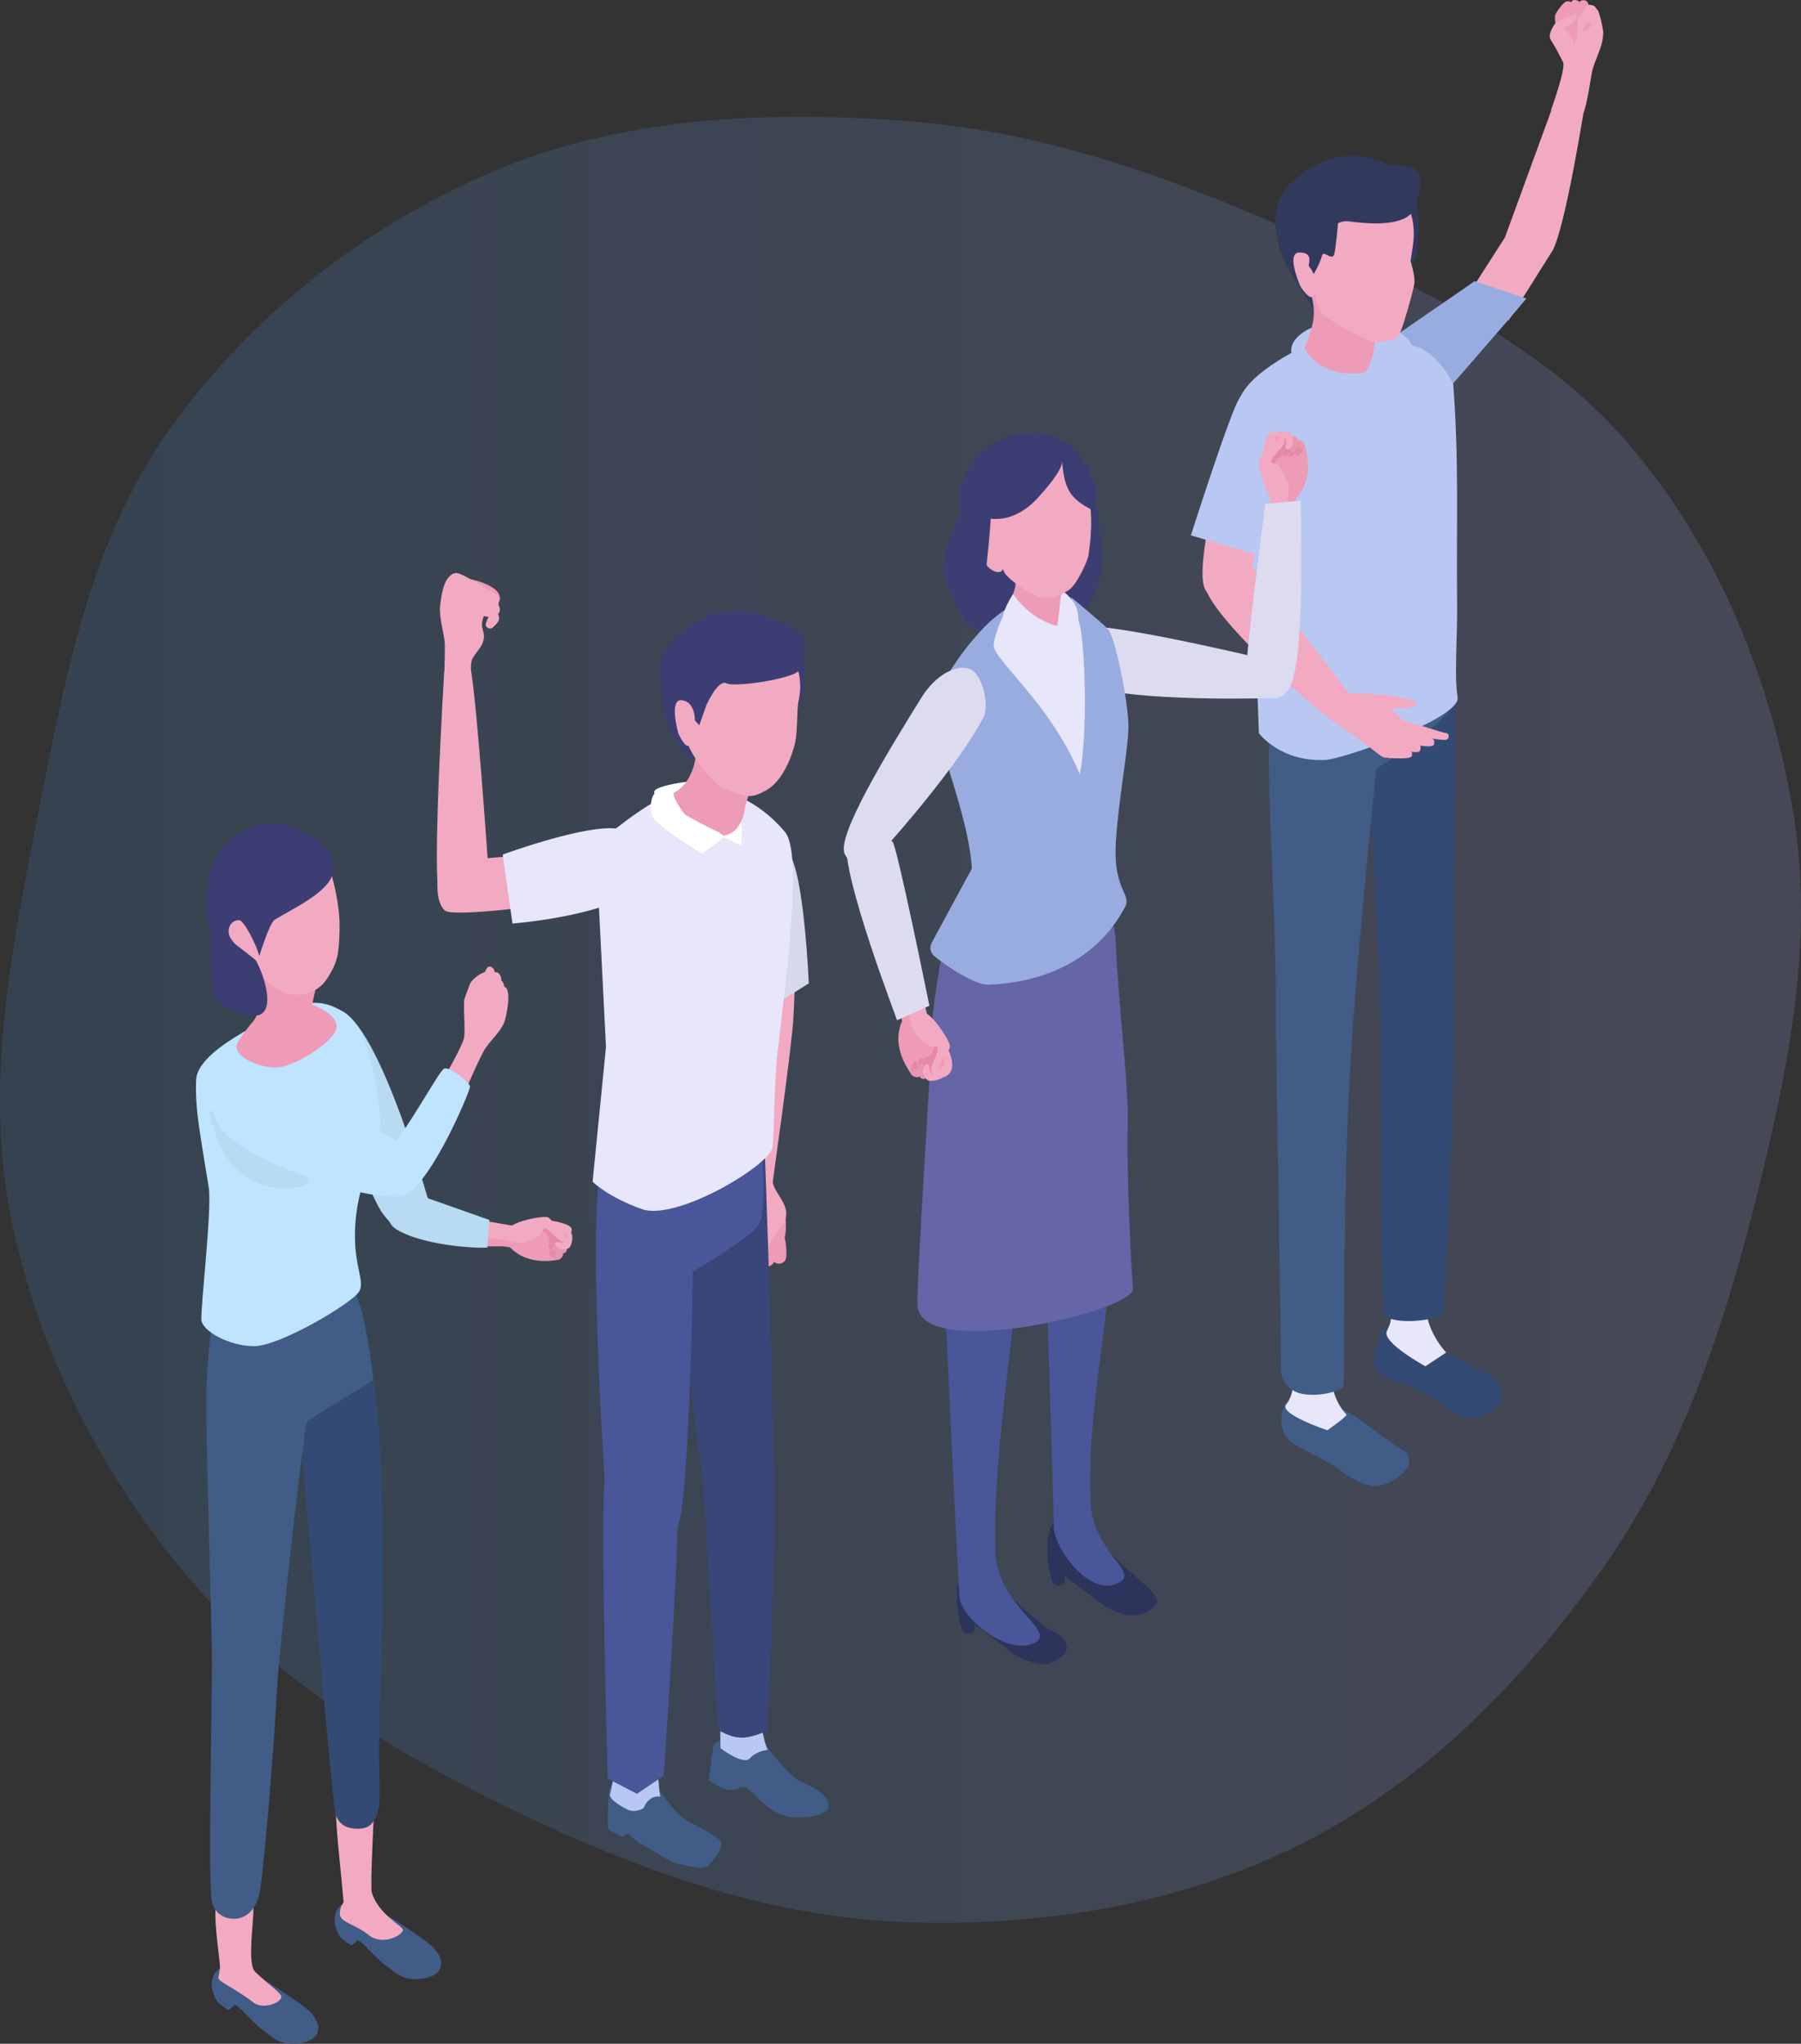 <svg width="432" height="490" viewBox="0 0 432 490" fill="none" xmlns="http://www.w3.org/2000/svg">
<rect x="0" y="0" width="432" height="490" fill="#333333" stroke="none"/>
<path fill-rule="evenodd" clip-rule="evenodd" d="M216.206 28.908C248.188 31.153 278.359 41.464 307.669 54.404C337.597 67.617 368.445 80.975 389.905 105.594C411.659 130.549 424.733 162.307 430.151 194.91C435.439 226.732 428.494 258.714 420.547 289.983C412.721 320.781 402.403 350.838 383.942 376.746C364.956 403.391 341.504 427.351 312.198 442.037C282.7 456.818 249.2 462.144 216.206 460.799C183.819 459.48 153.117 448.395 123.925 434.364C94.748 420.341 66.738 403.485 45.776 378.886C24.535 353.96 9.145 324.123 2.671 292.073C-3.737 260.352 2.603 228.162 8.915 196.422C15.355 164.041 21.094 130.73 40.13 103.706C59.577 76.098 87.167 54.343 118.315 41.111C148.947 28.099 182.986 26.576 216.206 28.908Z" fill="url(#paint0_linear_270_353)" fill-opacity="0.2"/>
<path d="M347.602 324.795C345.962 324.09 343.613 322.362 342.517 320.218C341.963 319.132 342.556 316.112 337.323 316.709C332.091 317.306 331.288 319.587 330.96 320.659C330.632 321.731 328.449 326.385 330.285 328.652C332.12 330.923 337.318 331.388 342.859 334.657C347.592 337.447 349.173 339.43 352.061 339.9C354.954 340.369 359.486 338.338 360.132 335.401C360.778 332.465 358.512 330.61 356.848 329.596C355.184 328.583 349.237 325.5 347.597 324.79L347.602 324.795Z" fill="#334B74"/>
<path d="M342.776 309.827L333.383 309.587C332.86 312.069 334.925 314.888 332.683 319.068C331.234 321.77 341.905 327.575 341.905 327.575L346.878 324.281C346.878 324.281 340.015 317.071 342.776 309.827Z" fill="#E8E6FB"/>
<path d="M348.738 244.298C348.699 232.555 348.948 163.056 348.948 163.056L326.09 174.823C329.854 193.604 330.956 239.202 331.132 245.355C331.332 252.335 331.132 307.355 331.93 314.732C332.262 317.82 344.69 316.89 345.884 314.932C347.079 312.97 348.777 256.04 348.738 244.298Z" fill="#334B74"/>
<path d="M336.81 352.89C338.513 351.334 338.342 348.74 336.438 347.624C331.685 344.839 326.629 340.184 322.933 338.412C320.716 337.35 314.896 331.922 312.043 333.111C309.189 334.3 307.241 337.487 307.334 340.585C307.427 343.683 308.822 345.147 310.33 346.194C311.837 347.242 319.541 350.8 321.289 352.308C324.553 355.117 328.547 356.454 330.109 356.268C333.344 355.876 335.106 354.447 336.81 352.89Z" fill="#415C87"/>
<path d="M320.001 320.674L309.654 320.635C309.654 320.635 311.984 332.759 308.514 336.728C306.57 338.95 318.391 342.92 318.391 342.92C318.391 342.92 323.295 339.474 322.982 339.146C316.707 332.651 320.006 320.674 320.006 320.674H320.001Z" fill="#E8E6FB"/>
<path d="M309.267 161.696C308.69 163.154 303.785 170.261 304.436 189.257C305.205 211.689 306.081 224.557 306.052 248.091C306.052 248.091 307.373 326.4 307.231 328.011C307.089 329.621 308.156 333.463 312.508 334.217C316.859 334.971 321.548 333.351 322.16 332.67C322.791 331.97 321.675 286.343 324.343 248.478C327.338 205.997 333.041 159.885 332.351 158.431C326.795 146.664 315.229 146.693 309.267 161.696Z" fill="#415C87"/>
<path d="M347.71 148.534C349.394 152.939 347.95 169.194 347.95 169.194C349.056 171.465 325.126 190.075 318.719 188.724C314.661 187.867 304.945 185.425 304.564 184.421C303.35 181.225 306.448 160.722 307.045 157.643C308.254 151.436 346.021 144.124 347.71 148.529V148.534Z" fill="#415C87"/>
<path d="M374.939 14.92C374.356 13.833 373.539 12.208 373.108 11.435C373.02 11.288 372.932 11.151 372.849 11.009C372.35 10.182 371.987 9.506 371.987 9.506C371.987 9.506 374.126 3.569 374.699 3.188C377.092 1.607 381.865 1.46 383.079 2.277C383.764 2.737 384.557 7.485 384.557 7.612C384.591 11.254 382.76 13.54 381.879 17.23C381.596 18.424 380.739 25.027 379.75 27.25C379.187 28.517 372.007 26.481 372.007 26.481C372.007 26.481 375.683 16.325 374.934 14.925L374.939 14.92Z" fill="#F2AAC2"/>
<path d="M373.642 5.62C373.642 5.62 375.888 4.171 377.239 4.377C378.634 4.592 377.738 5.136 377.871 5.654C378.14 6.741 378.85 9.325 377.508 10.603C377.66 8.782 373.642 5.615 373.642 5.615V5.62Z" fill="#ED9BB6"/>
<path d="M376.995 2.135C376.383 2.747 375.198 4.348 375.198 4.348C375.198 4.348 375.056 5.865 375.002 6.472C374.949 7.079 373.666 8.792 373.328 7.142C373.196 6.501 372.824 4.348 373.04 3.643C373.255 2.938 374.391 1.44 374.909 0.956C375.179 0.701 375.751 0.05 376.569 0.393C377.391 0.73 377.401 1.92 376.995 2.14V2.135Z" fill="#ED9BB6"/>
<path d="M378.815 2.037C378.203 2.649 376.583 3.951 376.583 3.951L376.975 6.012C377.034 6.883 376.055 7.137 375.188 6.085C374.723 5.517 374.723 3.378 374.723 3.378C374.723 3.378 376.857 0.246 377.264 0.084C377.606 -0.053 378.169 -0.023 378.487 0.177C379.094 0.554 379.222 1.817 378.815 2.042V2.037Z" fill="#ED9BB6"/>
<path d="M380.837 2.091C380.225 2.703 378.566 5.067 378.566 5.067C378.566 5.067 379.08 6.682 378.629 7.064C378.179 7.446 377.376 7.128 376.911 6.731C376.446 6.335 376.153 3.795 376.427 3.095C376.701 2.39 378.884 0.3 379.285 0.138C379.628 0.001 380.191 0.031 380.509 0.231C381.116 0.608 381.243 1.871 380.837 2.096V2.091Z" fill="#ED9BB6"/>
<path d="M379.231 6.398L380.318 5.674C380.93 5.052 382.325 5.508 381.444 6.545C381.302 6.717 380.67 7.27 379.961 7.451C379.251 7.632 378.908 7.441 378.561 7.157C378.213 6.873 379.231 6.398 379.231 6.398Z" fill="#ED9BB6"/>
<path d="M380.92 1.215C381.263 1.078 382.256 1.23 382.491 1.523C382.726 1.817 383.431 2.63 383.451 3.065C383.465 3.388 382.795 5.503 382.535 5.801C382.3 6.07 381.522 5.101 381.179 5.16C380.391 5.292 379.975 6.139 379.921 6.325C379.814 6.677 379.843 7.025 379.667 7.343C379.486 7.661 379.011 7.637 378.624 7.211C378.233 6.785 378.453 4.739 378.453 4.739C378.453 4.739 380.514 1.377 380.92 1.215Z" fill="#F2AAC2"/>
<path d="M373.602 5.18C374.395 4.827 375.786 3.887 376.392 3.927C377.004 3.966 377.699 3.261 377.973 3.369C378.243 3.476 378.15 4.313 377.817 4.93C377.484 5.542 375.281 6.487 375.281 6.487C375.281 6.487 374.787 9.247 374.048 9.551C373.284 9.864 372.408 10.666 371.836 9.232C371.331 8.151 372.81 5.532 373.602 5.18Z" fill="#F2AAC2"/>
<path d="M374.288 20.524L360.974 56.94L352.443 70.244L361.855 76.837L372.017 60.699C375.262 56.686 380.475 23.045 380.475 23.045L374.283 20.529L374.288 20.524Z" fill="#F2AAC2"/>
<path d="M353.72 67.395C351.107 69.29 336.075 79.49 332.248 82.27L344.68 96.367C344.68 96.367 362.878 75.594 366.123 71.58L353.72 67.395Z" fill="#99ACE0"/>
<path d="M349.643 167.163C348.787 162.078 349.589 153.536 349.511 144.917C349.32 124.306 349.986 110.674 348.576 92.055C348.576 92.055 345.282 84.987 339.727 83.088C335.39 81.605 328.014 79.799 328.014 79.799C328.014 79.799 320.354 78.149 315.968 81.042C311.583 83.935 297.662 89.74 296.688 97.884C295.714 106.029 300.976 129.93 300.902 147.565L301.969 175.807C301.969 175.807 307.182 182.797 318.019 182.195C322.106 181.969 350.5 172.239 349.643 167.153V167.163Z" fill="#B8C8F2"/>
<path d="M327.495 77.224C344.274 79.813 338.488 87.767 339.413 98.584C339.413 98.584 339.413 98.589 339.409 98.589C337.49 98.124 323.966 92.035 323.966 92.035C299.336 88.085 310.716 74.635 327.495 77.224Z" fill="#B8C8F2"/>
<path d="M329.384 41.997C332.341 42.061 336.526 44.802 338.474 46.451C341.499 49.011 339.971 59.98 339.663 61.106C339.355 62.232 337.705 65.878 335.228 68.663C332.752 71.448 316.541 77.782 314.333 72.995C313.756 71.747 306.771 62.109 307.305 59.892C309.63 50.289 327.47 41.953 329.384 41.997Z" fill="#313A5D"/>
<path d="M334.078 76.945C334.078 76.945 330.628 77.19 330.231 79.353C329.869 81.35 329.702 84.767 328.376 87.713C327.05 90.66 323.653 93.494 320.217 91.629C317.901 90.371 312.165 84.546 312.924 83.43C315.39 77.444 315.596 74.806 314.568 70.827C312.346 62.207 334.073 76.94 334.073 76.94L334.078 76.945Z" fill="#ED9BB6"/>
<path d="M329.57 81.957C331.435 82.109 334.455 81.644 335.317 80.807C336.178 79.975 338.978 69.789 339.247 68.012C339.516 66.235 338.341 62.584 338.341 62.584C338.341 62.584 338.924 59.109 339.051 57.626C340.123 45.286 329.262 40.088 318.538 43.608C304.901 48.081 310.202 56.593 313.403 66.319C313.854 67.689 315.18 68.825 315.444 70.254C315.684 71.526 315.807 73.372 316.947 74.982C318.087 76.592 328.053 81.83 329.565 81.957H329.57Z" fill="#F2AAC2"/>
<path d="M305.851 52.584C306.252 48.164 308.083 44.391 312.253 41.811C315.968 38.796 323.139 35.199 332.179 39.065C336.144 40.764 343.941 37.107 339.316 49.496C339.316 49.496 339.301 55.227 323.677 53.088C321.944 52.853 320.941 53.539 320.941 53.539C320.941 53.539 320.422 59.799 320.001 61.028C319.448 62.648 317.451 59.799 317.084 61.336C316.653 63.142 315.116 65.721 315.116 65.721C315.116 65.721 313.942 62.917 312.674 63.23C312.043 63.387 308.523 65.252 306.996 59.804C306.14 56.745 305.87 54.17 305.851 52.584Z" fill="#313A5D"/>
<path d="M311.768 60.533C309.458 60.445 310.026 64.023 311.793 68.369C311.984 68.834 313.785 71.512 314.627 71.228C315.851 70.817 315.41 67.4 314.691 67.067C311.646 65.653 316.766 60.719 311.768 60.533Z" fill="#F2AAC2"/>
<path d="M311.915 81.027C313.545 87.307 320.055 90.63 327.559 89.235L328.562 90.253C328.166 92.759 326.873 100.973 326.727 101.702C325.85 103.126 319.507 98.525 315.792 92.838C312.096 87.184 310.966 83.949 311.92 81.027H311.915Z" fill="#B8C8F2"/>
<path d="M346.638 175.724C346.09 175.719 338.053 172.86 334.01 172.39C334.01 172.39 333.877 175.048 334.347 175.166C336.046 175.596 346.036 177.897 347.088 177.295C347.617 176.991 347.778 175.733 346.638 175.724Z" fill="#F2AAC2"/>
<path d="M343.902 178.587C344.039 178.186 344.186 177.481 343.657 177.143C342.923 176.673 337.793 175.861 337.01 175.714C334.538 175.254 331.645 174.348 331.645 174.348L330.52 177.491C331.161 177.544 338.082 178.288 338.082 178.288C338.082 178.288 343.584 179.522 343.897 178.587H343.902Z" fill="#F2AAC2"/>
<path d="M340.588 180.002C340.725 179.6 340.985 178.959 340.451 178.616C339.717 178.147 338.332 178.044 337.553 177.642C337.225 177.471 335.008 176.933 334.225 176.791C331.753 176.331 332.008 178.641 333.775 179.13C335.547 179.62 340.27 180.936 340.583 180.006L340.588 180.002Z" fill="#F2AAC2"/>
<path d="M338.708 181.152C338.743 180.731 338.723 180.012 338.126 179.806C337.304 179.522 335.928 179.752 335.082 179.547C334.724 179.458 332.443 179.463 331.646 179.507C329.135 179.649 332.282 181.734 333.266 181.749C334.249 181.764 338.625 182.131 338.708 181.147V181.152Z" fill="#F2AAC2"/>
<path d="M334.098 179.923C334.068 179.869 335.057 180.143 335.527 179.776C336.041 179.375 335.963 178.137 335.963 178.137C335.963 178.137 337.26 177.789 337.837 177.412C338.42 177.03 338.385 175.782 338.121 175.048C337.852 174.309 334.475 168.783 327.72 166.84C320.965 164.892 317.569 168.959 318.18 170.452C318.792 171.945 319.242 172.743 321.455 174.094C326.085 176.923 332.066 182.17 331.739 181.455C332.018 181.808 332.752 181.715 333.349 181.387C333.941 181.059 334.391 180.501 334.093 179.933L334.098 179.923Z" fill="#F2AAC2"/>
<path d="M300.036 135.548L324.651 167.692C324.651 167.692 323.692 175.175 320.212 173.267C316.732 171.358 291.73 149.141 289.194 141.158C287.359 135.367 296.561 130.644 300.036 135.553V135.548Z" fill="#F2AAC2"/>
<path d="M304.255 115.74L299.302 141.701C299.302 141.701 290.472 145.499 288.857 140.805C287.241 136.111 290.643 119.191 294.985 108.07C297.784 100.899 306.751 108.413 304.255 115.735V115.74Z" fill="#F2AAC2"/>
<path d="M323.266 166.336C324.264 165.817 339.105 166.815 339.707 168.578C340.309 170.34 333.334 169.356 332.497 170.021C331.484 170.829 333.256 172.576 332.027 172.709C330.799 172.841 321.323 167.349 323.261 166.336H323.266Z" fill="#F2AAC2"/>
<path d="M297.28 95.486C299.595 91.849 306.629 96.592 310.011 105.456C313.393 114.321 306.546 134.545 306.546 134.545L285.656 128.353C285.656 128.353 294.965 99.128 297.28 95.491V95.486Z" fill="#B8C8F2"/>
<path d="M250.385 389.83C243.268 383.648 242.113 383.35 237.571 376.032C235.05 375.954 232.138 374.348 230.312 377.593L229.563 380.77C229.181 386.996 230.943 391.245 230.943 391.245C231.834 391.852 232.715 391.842 233.616 391.181L233.719 389.409L241.785 395.449C244.076 397.573 248.236 399.105 251.217 399.027C251.217 399.027 255.852 397.343 255.886 395.141C255.935 391.739 251.325 390.98 250.39 389.83H250.385Z" fill="#2C345C"/>
<path d="M247.61 394.142C241.188 396.638 230.018 387.686 230.101 382.356C228.369 350.389 226.7 312.064 226.7 312.064C226.7 312.064 238.378 312.456 243.542 312.529C241.065 334.844 238.3 353.967 238.765 372.009C239.112 385.449 254.677 391.396 247.614 394.142H247.61Z" fill="#495699"/>
<path d="M267.301 373.178C260.184 366.996 263.821 371.823 259.278 364.505C256.758 364.427 253.845 362.821 252.02 366.071L251.271 369.248C250.889 375.474 252.651 379.723 252.651 379.723C253.542 380.329 254.423 380.32 255.323 379.654L255.426 377.882L263.488 383.922C264.946 385.278 267.164 386.389 269.351 386.996C271.716 387.657 274.28 387.236 276.214 385.718C276.977 385.116 277.658 384.392 277.589 383.609C277.398 381.455 269.082 375.743 267.301 373.173V373.178Z" fill="#2C345C"/>
<path d="M267.555 379.816C261.133 382.312 252.705 371.225 252.783 365.895C251.99 333.958 251.608 332.646 251.217 311.335C251.114 305.706 263.37 301.526 266.106 307.512C263.63 329.827 261.104 341.471 261.569 359.513C261.917 372.953 274.618 377.07 267.555 379.816Z" fill="#495699"/>
<path d="M271.76 308.966C270.977 299.113 270.237 276.646 270.516 269.95C270.879 261.258 268.25 241.18 267.609 225.532C267.173 214.944 257.57 205.61 257.472 205.708C247.869 215.321 228.354 216.863 227.737 219.374C226.827 223.084 223.777 240.074 223.65 245.144C223.425 254.033 219.793 307.703 220.072 312.95C220.797 326.508 272.181 314.316 271.76 308.971V308.966Z" fill="#6665A7"/>
<path d="M301.622 157.638C301.622 157.638 263.311 148.514 259.141 150.462C254.971 152.415 256.689 163.668 263.336 165.171C277.589 168.391 306.673 167.329 306.673 167.329L301.622 157.638Z" fill="#DDDBF0"/>
<path d="M304.95 118.505C304.95 118.505 303.496 115.618 303.306 112.554C303.134 109.754 304.221 106.758 304.324 106.548C304.446 106.298 304.534 104.996 305.4 104.238C305.983 103.729 307.539 103.64 308.093 103.748C309.355 103.988 310.29 105.319 311.01 105.677C311.866 106.107 312.723 105.745 312.943 106.597C313.437 108.506 315.253 114.741 310.902 119.431C310.501 122.416 310.672 122.808 310.52 127.732L304.025 127.12C304.794 124.531 304.95 118.501 304.95 118.501V118.505Z" fill="#ED9BB6"/>
<path d="M310.917 106.166C310.765 106.548 310.834 107.566 310.76 107.884C310.687 108.202 310.687 109.269 311.113 109.303C311.538 109.338 312.175 108.466 312.175 108.466C312.175 108.466 313.134 107.228 312.556 106.357C311.979 105.486 311.181 105.505 310.912 106.166H310.917Z" fill="#E688A7"/>
<path d="M310.883 105.897C310.731 106.279 311.078 106.959 311.078 106.959C311.078 106.959 311.543 107.781 312.023 107.757C312.581 107.727 313.144 106.822 312.835 106.357C312.64 106.058 312.385 105.784 312.106 105.642C311.573 105.363 311.059 105.461 310.883 105.902V105.897Z" fill="#E895B0"/>
<path d="M309.091 108.462C309.223 108.021 309.331 107.938 309.429 107.492C309.439 107.458 309.448 107.419 309.478 107.404C309.502 107.39 309.531 107.395 309.561 107.395C309.972 107.453 311.186 107.439 311.132 107.615C311.034 107.938 310.364 109.02 310.114 109.25C309.717 109.627 309.306 109.514 309.14 109.377C308.969 109.24 309.022 108.692 309.091 108.462Z" fill="#E688A7"/>
<path d="M309.585 106.406C309.595 105.99 309.164 105.549 309.321 105.163C309.59 104.492 310.569 104.38 311.093 105.07C311.254 105.28 311.264 106.005 311.284 106.274C311.362 107.478 311.073 107.732 310.804 108.163C310.535 108.594 309.483 108.643 309.424 107.958C309.345 107.062 309.59 106.406 309.59 106.406H309.585Z" fill="#E895B0"/>
<path d="M304.901 103.616C303.115 103.567 302.733 110.189 302.733 110.189C304.51 110.894 306.233 106.9 306.233 106.9L306.071 104.37C306.071 104.37 306.693 103.665 304.906 103.616H304.901Z" fill="#F2AAC2"/>
<path d="M309.394 108.129C309.336 108.329 308.714 109.323 308.528 109.416C308.342 109.509 307.843 109.46 307.711 109.171C307.579 108.882 307.75 108.305 307.774 108.163C307.882 107.502 307.975 106.244 308.215 105.716C308.269 105.603 309.669 105.167 309.918 105.96C310.173 106.753 309.463 107.879 309.39 108.129H309.394Z" fill="#E688A7"/>
<path d="M308.494 106.264C308.46 105.583 308.097 104.972 308.097 104.972C308.097 104.972 306.463 104.903 305.89 104.536C305.68 104.399 305.337 104.061 305.968 103.572C306.6 103.082 309.052 103.44 309.551 103.87C310.05 104.301 310.07 104.991 310.129 105.29C310.462 106.973 309.194 107.879 308.724 107.757C308 107.571 308.504 106.474 308.494 106.269V106.264Z" fill="#F2AAC2"/>
<path d="M308.107 115.774C306.071 115.231 303.575 109.656 304.177 108.971C304.613 108.471 305.205 108.143 305.724 107.732C306.624 107.018 306.781 106.367 307.207 105.114C307.295 104.859 307.515 104.756 307.765 104.859C308.876 105.334 308.215 106.489 308.083 107.845C308.005 108.662 308.181 108.329 307.99 108.809C307.799 109.289 305.91 110.072 305.748 111.075C305.606 111.942 310.143 116.317 308.107 115.774Z" fill="#E688A7"/>
<path d="M304.715 119.215C303.085 117.12 301.529 110.786 302.053 109.886C302.66 108.848 303.81 108.354 304.329 107.942C304.989 107.414 306.022 106.097 306.776 105.255C307.045 104.952 307.011 104.487 307.212 104.433C307.97 104.227 308.303 105.505 308.083 106.102C307.809 106.827 307.202 107.478 306.619 108.177C306.507 108.31 304.823 110.086 304.862 110.688C304.901 111.29 306.12 110.884 306.893 111.941C307.667 112.999 309.027 115.226 309.16 116.816C309.292 118.407 308.577 120.507 308.538 121.496C308.421 124.462 308.651 127.105 308.43 127.516C308.421 127.541 303.913 127.193 303.913 127.193C303.913 127.193 304.564 120.83 304.72 119.22L304.715 119.215Z" fill="#F2AAC2"/>
<path d="M299.091 160.868C299.091 160.868 305.66 172.2 309.483 164.544C313.305 156.889 311.881 120.453 311.989 120.032L303.516 120.786C303.516 120.786 298.244 160.575 299.096 160.868H299.091Z" fill="#DDDBF0"/>
<path d="M232.539 118.951C233.679 115.588 262.69 119.489 262.69 119.489C262.69 119.489 264.408 128.667 264.178 135.01C263.943 141.354 260.737 146.17 258.813 147.315C255.974 149.014 245.945 154.413 245.945 154.413C245.945 154.413 237.722 152.621 233.812 150.83C229.901 149.038 226.181 138.02 226.274 136.082C226.626 128.628 231.859 120.953 232.539 118.951Z" fill="#3C3E73"/>
<path d="M249.484 141.637C243.743 144.08 234.737 153.189 234.737 153.189L235.833 231.983L258.045 221.102L266.708 167.246C266.708 167.246 266.336 151.074 261.491 148.054C256.645 145.034 255.23 139.19 249.489 141.637H249.484Z" fill="#E8E6FB"/>
<path d="M270.678 174.74C270.839 168.705 267.384 152.499 265.803 150.849C264.222 149.2 256.826 143.12 256.826 143.12C256.826 143.12 258.089 146.498 258.95 149.63C260.238 154.295 261.011 175.709 258.999 185.616C251.848 168.48 238.129 158.088 238.363 154.637C238.574 151.578 241.354 146.052 241.354 146.052C236.097 149.121 228.98 158.078 225.226 165.587C221.477 173.095 232.059 192.16 233.121 208.224L223.494 226.016C222.906 227.103 223.161 228.449 224.11 229.237C227.282 231.87 234.056 236.246 237.208 236.099C261.035 234.998 268.407 220.079 269.885 217.416C271.363 214.753 267.663 213.319 267.589 204.856C267.516 196.374 270.507 180.775 270.673 174.74H270.678Z" fill="#99ACE0"/>
<path d="M253.405 140.932C254.663 141.285 257.399 143.296 258.304 145.989C259.411 149.273 257.477 153.379 257.477 153.379L252.308 152.88L251.662 151.637C251.99 150.658 252.959 143.341 253.405 140.927V140.932Z" fill="#E8E6FB"/>
<path d="M257.712 132.117C256.474 138.324 254.394 140.889 254.252 144.912C254.217 145.817 253.532 150.384 253.532 150.384C253.532 150.384 241.746 144.961 242.172 144.168C245.887 137.257 241.33 136.62 241.481 130.541L257.707 132.117H257.712Z" fill="#ED9BB6"/>
<path d="M239.626 108.451C240.522 107.938 248.677 106.562 249.748 106.758C265.543 109.66 261.231 131.437 261.109 132.979C260.996 134.359 258.339 140.1 256.439 141.407C254.384 142.817 252.176 143.468 249.67 143.13C247.164 142.792 241.614 138.676 241.046 137.408C240.409 135.994 225.716 116.464 239.626 108.447V108.451Z" fill="#F2AAC2"/>
<path d="M240.135 137.007C238.755 137.589 236.841 136.322 235.857 134.178C234.874 132.034 235.192 129.817 236.572 129.234C237.952 128.652 241.516 136.425 240.135 137.007Z" fill="#F2AAC2"/>
<path d="M230.131 118.452C231.08 112.098 236.048 105.74 244.501 104.071C251.095 102.769 257.472 105.814 260.527 111.54C260.908 112.255 262.768 115.936 262.964 116.738C263.772 120.057 262.049 122.289 262.049 122.289C256.449 119.533 255.304 116.973 254.741 110.537C252.543 114.497 249.313 116.288 245.559 117.037C241.692 117.805 236.577 116.381 236.577 116.381C236.577 116.381 237.478 119.068 237.688 121.927C237.874 124.462 236.538 136.474 236.538 136.474C236.538 136.474 231.168 127.575 230.723 126.014C230.278 124.457 230.968 124.017 230.723 123.185C230.645 122.92 230.562 122.446 230.155 121.325C229.754 120.204 229.94 119.651 230.121 118.447L230.131 118.452Z" fill="#3C3E73"/>
<path d="M235.578 115.343L254.873 110.062C254.912 111.922 253.175 114.732 248.921 119.386C244.418 124.31 239.01 125.568 234.365 123.444C234.365 121.555 235.583 115.343 235.583 115.343H235.578Z" fill="#3C3E73"/>
<path d="M243.018 142.425C243.018 142.425 247.458 149.4 254.868 150.257L255.407 151.446C254.315 153.673 249.959 156.757 249.959 156.757C249.959 156.757 239.974 150.36 240.532 147.78C241.095 145.205 243.018 142.425 243.018 142.425Z" fill="#E8E6FB"/>
<path d="M213.724 201.675C213.724 201.675 230.072 183.345 235.921 171.921C237.346 169.136 235.711 161.539 232.607 160.389C229.509 159.239 224.531 161.583 220.944 167.374C213.318 179.674 200.303 200.74 202.672 204.871C206.157 210.951 208.746 207.04 213.724 201.675Z" fill="#DDDBF0"/>
<path d="M222.314 243.759C222.314 243.759 224.629 246.016 225.804 248.85C226.881 251.444 226.827 254.626 226.797 254.86C226.763 255.135 227.106 256.393 226.528 257.396C226.147 258.066 224.703 258.654 224.145 258.737C222.872 258.918 221.555 257.969 220.758 257.866C219.808 257.739 219.118 258.36 218.628 257.626C217.542 255.981 213.792 250.676 216.377 244.826C215.785 241.875 215.491 241.557 214.037 236.853L220.376 235.316C220.493 238.018 222.309 243.769 222.309 243.769L222.314 243.759Z" fill="#ED9BB6"/>
<path d="M220.689 257.371C220.709 256.96 220.312 256.02 220.278 255.697C220.244 255.374 219.896 254.361 219.48 254.469C219.064 254.576 218.746 255.604 218.746 255.604C218.746 255.604 218.242 257.087 219.074 257.724C219.906 258.36 220.655 258.081 220.689 257.366V257.371Z" fill="#E688A7"/>
<path d="M220.806 257.611C220.826 257.2 220.278 256.671 220.278 256.671C220.278 256.671 219.568 256.045 219.123 256.226C218.609 256.436 218.369 257.474 218.814 257.817C219.098 258.032 219.426 258.208 219.735 258.257C220.332 258.35 220.787 258.086 220.811 257.616L220.806 257.611Z" fill="#E895B0"/>
<path d="M221.668 254.606C221.688 255.066 221.609 255.179 221.668 255.634C221.668 255.668 221.673 255.707 221.653 255.732C221.634 255.751 221.604 255.761 221.575 255.766C221.169 255.844 220.023 256.255 220.018 256.069C220.009 255.732 220.293 254.493 220.444 254.19C220.694 253.705 221.12 253.676 221.325 253.749C221.531 253.823 221.663 254.361 221.673 254.601L221.668 254.606Z" fill="#E688A7"/>
<path d="M221.869 256.711C221.996 257.107 222.544 257.386 222.524 257.802C222.485 258.527 221.599 258.952 220.88 258.468C220.66 258.321 220.41 257.636 220.307 257.391C219.842 256.275 220.033 255.942 220.146 255.448C220.258 254.949 221.237 254.562 221.516 255.193C221.883 256.016 221.864 256.716 221.864 256.716L221.869 256.711Z" fill="#E895B0"/>
<path d="M226.024 258.38C230.375 257.224 227.429 251.659 227.429 251.659C225.52 251.571 226.734 253.808 226.685 254.787C226.636 255.766 224.575 256.368 224.639 257.303C224.703 258.238 224.649 258.742 226.024 258.38Z" fill="#F2AAC2"/>
<path d="M221.492 255.017C221.482 254.806 221.746 253.666 221.893 253.514C222.04 253.362 222.524 253.25 222.745 253.48C222.965 253.71 222.989 254.312 223.014 254.454C223.126 255.11 223.449 256.334 223.391 256.911C223.376 257.038 222.196 257.905 221.702 257.234C221.203 256.564 221.506 255.271 221.497 255.012L221.492 255.017Z" fill="#E688A7"/>
<path d="M222.95 256.485C223.205 257.122 223.743 257.577 223.743 257.577C223.743 257.577 225.31 257.112 225.97 257.273C226.215 257.332 226.651 257.543 226.21 258.208C225.77 258.874 223.337 259.334 222.725 259.089C222.113 258.845 221.869 258.199 221.717 257.939C220.855 256.456 221.756 255.188 222.241 255.149C222.985 255.086 222.862 256.29 222.941 256.485H222.95Z" fill="#F2AAC2"/>
<path d="M220.219 247.372C222.324 247.22 226.494 251.684 226.151 252.526C225.902 253.138 225.447 253.642 225.089 254.2C224.473 255.169 224.531 255.835 224.536 257.156C224.536 257.425 224.36 257.597 224.091 257.577C222.882 257.489 223.136 256.182 222.818 254.861C222.627 254.063 222.569 254.435 222.593 253.921C222.618 253.402 224.15 252.046 223.978 251.048C223.831 250.181 218.114 247.523 220.219 247.372Z" fill="#E688A7"/>
<path d="M222.304 243.01C224.526 244.459 228.065 249.941 227.86 250.964C227.625 252.144 226.695 252.986 226.342 253.544C225.887 254.258 225.344 255.839 224.903 256.882C224.747 257.259 224.933 257.684 224.761 257.802C224.115 258.242 223.381 257.141 223.396 256.51C223.415 255.732 223.777 254.919 224.105 254.067C224.164 253.906 225.182 251.679 224.947 251.121C224.717 250.568 223.694 251.346 222.617 250.597C221.541 249.848 219.529 248.184 218.888 246.725C218.247 245.267 218.237 243.045 217.953 242.1C217.096 239.256 216.019 236.833 216.093 236.368C216.093 236.344 220.469 235.203 220.469 235.203C220.469 235.203 221.922 241.429 222.304 243.005V243.01Z" fill="#F2AAC2"/>
<path d="M214.062 201.798C214.062 201.798 204.165 193.222 203.039 201.709C201.918 210.197 215.124 244.18 215.163 244.611L222.931 241.136C222.931 241.136 214.962 201.798 214.062 201.798Z" fill="#DDDBF0"/>
<path d="M188.286 289.989C188.286 289.989 187.724 287.375 185.149 285.016L185.355 281.883L177.812 281.321L177.69 284.292C176.627 286.636 176.569 290.258 176.985 292.686C177.655 296.592 178.243 299.382 178.243 299.382L185.315 301.227C185.315 301.227 186.422 300.16 187.934 297.483C188.996 295.603 188.286 289.989 188.286 289.989Z" fill="#ED9BB6"/>
<path d="M183.514 286.171C183.48 285.09 182.814 284.027 183.088 282.98C183.25 282.358 183.921 281.805 184.518 282.05C185.066 282.275 185.198 282.97 185.345 283.543C185.692 284.894 186.524 286.059 187.254 287.248C187.983 288.437 188.649 289.754 188.59 291.149C188.517 292.901 187.322 294.404 186.011 295.569L186.706 295.109C185.976 296.049 184.992 296.793 183.891 297.243C183.514 297.395 183.079 297.517 182.707 297.351C182.227 297.14 182.051 296.563 181.928 296.058C181.493 294.272 181.067 292.358 181.684 290.625C182.232 289.093 183.568 287.791 183.514 286.166V286.171Z" fill="#F2AAC2"/>
<path d="M180.803 300.101C181.126 299.347 181.003 298.315 180.92 297.527C180.847 296.822 180.803 296.67 180.675 295.975C180.005 294.83 178.438 294.874 178.076 296.323C178.037 297.189 177.944 299.994 178.668 300.473C179.461 300.997 180.259 300.786 180.803 300.106V300.101Z" fill="#ED9BB6"/>
<path d="M183.294 301.888C183.778 300.811 183.72 299.353 183.69 298.241C183.666 297.243 183.622 297.033 183.524 296.044C182.775 294.433 180.768 294.526 180.166 296.587C180.029 297.816 179.647 301.785 180.528 302.451C181.493 303.18 182.53 302.867 183.294 301.888Z" fill="#ED9BB6"/>
<path d="M185.497 302.896C185.922 301.981 185.805 300.708 185.731 299.734C185.668 298.868 185.614 298.677 185.482 297.816C184.694 296.381 183.157 296.401 182.658 298.173C182.579 299.235 181.987 302.656 182.858 303.273C183.813 303.944 184.801 303.714 185.492 302.896H185.497Z" fill="#ED9BB6"/>
<path d="M188.335 302.221C188.761 301.305 188.644 300.033 188.57 299.059C188.507 298.187 188.453 298.001 188.321 297.14C187.533 295.706 185.609 295.706 185.115 297.478C185.036 298.54 184.826 301.981 185.697 302.598C186.652 303.268 187.64 303.038 188.331 302.221H188.335Z" fill="#ED9BB6"/>
<path d="M186.71 290.336C187.88 294.928 183.867 299.254 183.867 299.254C183.867 299.254 183.436 300.527 183.382 301.707C183.333 302.886 181.312 302.916 181.086 302.343C180.798 301.619 180.382 300.135 180.989 297.933C181.596 295.73 182.247 293.195 183.005 291.335C183.455 290.234 185.374 287.086 186.706 290.331L186.71 290.336Z" fill="#F2AAC2"/>
<path d="M190.323 243.803C190.577 237.435 191.189 227.543 191.189 227.543L179.809 231.376C179.809 231.376 177.988 280.929 177.812 281.321L185.032 285.628C185.032 285.628 190.068 250.171 190.323 243.803Z" fill="#F2AAC2"/>
<path d="M194.003 235.786C194.003 235.786 192.868 208.875 189.168 204.617C185.467 200.358 181.023 197.906 177.44 198.542C171.914 199.521 182.477 242.947 182.477 242.947L194.003 235.786Z" fill="#D7D8EB"/>
<path d="M171.273 418.126C170.915 419.071 170.025 426.848 170.025 426.848L171.787 427.905C171.787 427.905 174.293 429.589 176.177 429.09C177.195 428.821 177.464 428.537 177.988 428.439C180.386 428.003 183.152 435.017 190.328 435.737C192.589 435.962 198.267 435.409 198.712 433.29C199.157 431.175 196.588 429.007 191.698 426.941C187.401 424.19 183.989 418.19 182.432 417.167C180.871 416.144 175.218 415.517 175.218 415.517L171.278 418.126H171.273Z" fill="#415C87"/>
<path d="M182.971 403.56L172.668 403.569L172.81 419.129C172.81 419.129 178.311 423.373 179.917 421.528C181.454 419.766 184.185 419.545 184.185 419.545C183.725 419.203 182.609 414.426 182.57 412.536C182.467 407.02 182.966 403.56 182.966 403.56H182.971Z" fill="#B8C8F2"/>
<path d="M182.765 262.814C184.082 281.918 185.678 352.978 185.678 352.978C185.678 352.978 172.129 365.122 169.471 358.24C166.819 351.358 159.653 272.27 159.653 272.27L182.765 262.814Z" fill="#3A457A"/>
<path d="M168.586 354.579C168.586 354.579 184.498 339.826 185.531 351.784C186.564 363.742 184.058 414.993 184.058 414.993C178.713 417.137 176.823 417.211 172.261 414.817L168.59 354.579H168.586Z" fill="#3A457A"/>
<path d="M146.457 428.15C145.693 429.506 145.772 435.233 145.728 436.089C145.683 436.946 145.914 438.718 145.914 438.718L149.354 440.446C149.354 440.446 150.436 439.501 150.779 439.751C151.009 439.917 152.507 441.469 153.383 441.934C156.643 443.661 160.627 446.584 162.942 447.005C168.032 447.935 169.065 448.468 170.71 446.5C172.354 444.533 173.749 442.345 172.726 441.151C171.703 439.961 165.194 436.804 163.774 435.771C161.86 434.381 159.614 431.082 158.747 429.961C157.876 428.84 151.425 425.742 151.425 425.742C151.425 425.742 147.225 426.795 146.462 428.15H146.457Z" fill="#1E292B"/>
<path d="M157.078 416.374L146.976 416.574C146.843 420.559 148.111 423.216 146.315 430.221C146.002 431.439 149.722 433.564 150.911 434.014C152.105 434.464 154.244 433.95 154.518 433.206C154.949 432.037 156.466 430.363 158.405 430.779C158.121 430.231 157.078 416.374 157.078 416.374Z" fill="#1E292B"/>
<path d="M146.457 428.15C145.693 429.506 145.772 435.233 145.728 436.089C145.683 436.946 145.914 438.718 145.914 438.718L149.354 440.446C149.354 440.446 150.436 439.501 150.779 439.751C151.009 439.917 152.507 441.469 153.383 441.934C156.643 443.661 160.627 446.584 162.942 447.005C168.032 447.935 169.065 448.468 170.71 446.5C172.354 444.533 173.749 442.345 172.726 441.151C171.703 439.961 165.194 436.804 163.774 435.771C161.86 434.381 159.614 431.082 158.747 429.961C157.876 428.84 151.425 425.742 151.425 425.742C151.425 425.742 147.225 426.795 146.462 428.15H146.457Z" fill="#415C87"/>
<path d="M157.078 416.374L146.976 416.574C146.843 420.559 148.111 423.216 146.315 430.221C146.002 431.439 149.722 433.564 150.911 434.014C152.105 434.464 154.244 433.95 154.518 433.206C154.949 432.037 156.466 430.363 158.405 430.779C158.121 430.231 157.078 416.374 157.078 416.374Z" fill="#B8C8F2"/>
<path d="M145.037 355C146.124 346.018 162.355 354.54 162.521 364.334C162.692 374.128 159.237 425.728 159.237 425.728L152.786 430.079L145.772 426.427C145.772 426.427 143.951 363.982 145.037 355Z" fill="#495699"/>
<path d="M145.037 355C145.037 355 140.373 285.197 144.959 277.136C149.545 269.074 182.53 272.921 182.53 272.921C182.53 272.921 184.18 290.576 181.977 293.738C179.775 296.9 166.202 304.879 166.202 304.879C166.202 304.879 165.453 355.303 162.913 364.99C160.377 374.681 145.033 355 145.033 355H145.037Z" fill="#495699"/>
<path d="M142.913 202.551C142.913 202.551 155.424 191.798 160.671 190.696C165.918 189.595 171.253 187.936 175.257 189.899C180.382 192.41 184.072 194.524 188.262 199.433C192.452 204.348 188.913 231.846 186.568 251.752C185.59 260.073 185.81 270.797 185.271 275.085C184.733 279.378 162.232 292.823 153.99 289.901C145.747 286.979 142.145 283.323 142.145 283.323L145.356 251.003L142.908 202.551H142.913Z" fill="#E8E6FB"/>
<path d="M172.854 187.441C179.51 192.258 177.714 202.625 177.714 202.625C177.714 202.625 175.262 201.704 172.482 200.074C172.482 200.074 155.899 192.175 156.971 189.673C157.719 187.926 171.175 186.232 172.854 187.446V187.441Z" fill="white"/>
<path d="M183.539 151.505C186.441 151.97 190.186 155.24 191.879 157.129C194.508 160.066 191.507 170.653 191.047 171.72C190.587 172.787 188.463 175.704 188.463 175.704C188.463 175.704 179.564 150.864 183.539 151.5V151.505Z" fill="#3C3E73"/>
<path d="M159.016 167.643C159.266 162.347 167.142 164.398 168.84 166.287C171.468 169.224 171.214 178.245 170.754 179.312C170.294 180.379 169.031 184.73 165.678 181.871C162.33 179.013 158.767 172.934 159.016 167.643Z" fill="#3C3E73"/>
<path d="M181.067 184.686C181.067 184.686 179.652 190.54 178.972 192.61C178.341 194.529 178.83 195.38 177.122 198.102C175.414 200.823 170.871 201.416 167.744 199.11C165.634 197.554 160.788 191.034 161.684 190.045C166.564 187.534 167.602 179.953 166.642 178.161L181.072 184.686H181.067Z" fill="#ED9BB6"/>
<path d="M174.64 189.473C179.124 191.034 179.975 191.626 183.886 189.419C187.851 187.177 190.142 180.917 190.778 177.799C191.321 175.136 191.16 169.811 191.488 168.372C194.224 156.37 184.243 149.772 173.206 151.769C159.173 154.31 163.226 163.414 165.052 173.428C165.311 174.843 164.949 176.825 165.017 178.264C165.076 179.551 170.152 187.916 174.635 189.473H174.64Z" fill="#F2AAC2"/>
<path d="M158.366 158.602C159.359 154.349 170.279 141.084 186.133 148.886C189.98 150.781 195.858 151.441 191.732 160.129C193.083 162.342 176.363 164.946 174.298 163.839C172.232 162.733 169.447 169.052 169.447 169.052L167.739 173.869L164.748 170.677C164.748 170.677 164.919 169.879 163.627 170.012C162.981 170.075 159.266 171.431 158.507 165.861C158.082 162.728 158.17 160.159 158.37 158.597L158.366 158.602Z" fill="#3C3E73"/>
<path d="M163.691 167.892C161.425 167.491 161.498 171.088 162.648 175.611C162.771 176.096 164.18 178.979 165.047 178.812C166.305 178.572 168.586 168.759 163.691 167.892Z" fill="#F2AAC2"/>
<path d="M158.645 189.668C158.38 192.395 165.624 196.266 172.32 199.516L173.784 200.534L168.463 204.695C168.463 204.695 157 197.789 156.378 195.576C155.757 193.364 156.09 189.301 158.649 189.668H158.645Z" fill="white"/>
<path d="M114.382 146.067C112.204 146.126 108.582 140.698 109.375 139.175C110.168 137.653 118.283 139.797 119.566 142.239C121.23 145.411 116.56 146.008 114.382 146.067Z" fill="#ED9BB6"/>
<path d="M113.261 147.31C114.314 147.237 117.197 147.947 117.197 147.947C117.197 147.947 116.497 149.18 116.507 149.836C116.511 150.374 117.529 151.143 118.283 150.374C119.037 149.601 120.359 148.739 119.336 146.953C118.313 145.166 111.25 141.662 109.801 144.917C109.909 147.81 111.568 147.496 113.266 147.315L113.261 147.31Z" fill="#F2AAC2"/>
<path d="M112.943 146.067C113.996 145.994 115.185 145.969 116.34 145.675C116.942 145.524 115.346 147.878 117.598 147.878C120.006 147.878 120.373 145.964 119.394 144.887C118.415 143.811 110.564 139.161 109.116 142.416C109.223 145.308 111.25 146.243 112.948 146.062L112.943 146.067Z" fill="#F2AAC2"/>
<path d="M113.036 144.329C114.089 144.256 115.606 145.382 116.756 145.093C117.358 144.941 115.934 147.379 118.171 147.095C120.408 146.811 119.36 142.778 119.36 142.778C119.36 142.778 110.579 137.061 109.253 137.379C107.926 137.697 111.343 144.511 113.041 144.329H113.036Z" fill="#F2AAC2"/>
<path d="M106.683 154.241C106.776 156.429 106.409 167.907 106.409 167.907L113.78 172.146C113.78 172.146 112.336 159.938 113.222 158.152C113.976 156.634 115.371 155.274 115.777 154.153C116.668 151.71 115.332 151.152 115.665 149.043C115.988 147.007 116.849 147.34 116.663 146.375C116.281 144.413 110.32 136.464 108.553 137.599C106.791 138.735 106.086 140.791 105.572 145.294C105.268 147.971 106.585 152.151 106.678 154.246L106.683 154.241Z" fill="#F2AAC2"/>
<path d="M112.542 159.057C113.927 160.991 117.226 209.536 117.226 209.536C117.202 217.034 111.524 216.731 105.391 214.474C103.526 210.265 106.561 160.966 106.561 160.966C106.561 160.966 111.152 157.119 112.542 159.052V159.057Z" fill="#F2AAC2"/>
<path d="M106.233 207.465C107.97 205.84 139.79 204.122 139.79 204.122C147.23 203.168 148.914 206.961 147.48 213.334C143.549 215.732 109.209 220.275 106.752 218.331C104.294 216.393 104.5 209.09 106.233 207.465Z" fill="#F2AAC2"/>
<path d="M120.589 204.876C120.589 204.876 145.277 195.85 150.049 199.389C154.822 202.928 154.915 213.828 145.13 217.152C135.346 220.475 122.918 221.43 122.918 221.43L120.589 204.871V204.876Z" fill="#E8E6FB"/>
<path d="M81.603 464.454C81.603 464.454 78.95 460.514 81.118 457.469C83.757 453.769 91.71 458.727 94.211 460.034C97.217 461.982 102.547 465.496 103.697 466.671C105.2 468.208 106.037 469.892 105.797 471.252C105.268 474.228 100.795 474.811 98.068 474.365C95.46 473.94 93.908 472.163 92.366 471.115C91.916 470.812 88.891 468.042 87.873 466.833C87.3 466.152 86.517 465.653 85.851 465.139C85.249 465.663 84.339 466.49 84.261 466.446C83.115 465.756 81.603 464.459 81.603 464.459V464.454Z" fill="#415C87"/>
<path d="M80.634 434.792L89.669 435.179C89.586 436.853 88.798 452.481 89.18 453.73C90.795 458.996 96.36 461.605 96.644 462.653C96.933 463.7 91.94 466.789 88.372 463.881C85.401 461.458 81.696 460.939 81.539 459.026C81.383 457.112 82.44 456.363 82.406 455.908C81.911 449.961 80.526 437.998 80.629 434.797L80.634 434.792Z" fill="#F2AAC2"/>
<path d="M91.03 410.593C90.658 425.209 91.544 431.993 90.579 434.567C89.62 437.142 88.641 438.551 85.489 438.444C82.342 438.336 81.01 436.814 80.389 434.601C79.767 432.389 71.911 342.391 71.911 342.391C71.911 342.391 80.957 306.607 85.812 315.446C94.525 331.31 91.142 405.997 91.025 410.593H91.03Z" fill="#334B74"/>
<path d="M52.127 479.955C52.127 479.955 49.474 476.015 51.643 472.971C54.281 469.27 62.235 474.228 64.736 475.535C67.741 477.483 73.072 480.998 74.222 482.172C75.724 483.709 76.561 485.393 76.322 486.754C75.793 489.73 71.319 490.312 68.593 489.867C65.984 489.441 64.432 487.664 62.891 486.617C62.44 486.313 59.415 483.543 58.397 482.334C57.825 481.654 57.041 481.154 56.376 480.64C55.774 481.164 54.863 481.991 54.785 481.947C53.64 481.257 52.127 479.96 52.127 479.96V479.955Z" fill="#415C87"/>
<path d="M52.039 456.172C53.214 454.415 59.357 453.778 60.502 455.56C61.647 457.342 58.843 470.518 61.231 472.779C64.383 475.76 66.332 476.999 67.355 478.354C68.382 479.71 63.375 482.114 60.825 480.131C56.371 476.661 52.23 475.109 52.382 474.15C52.622 472.642 52.764 471.987 52.769 471.526C52.773 470.224 50.864 457.924 52.039 456.172Z" fill="#F2AAC2"/>
<path d="M49.523 332.529L73.708 340.057C72.004 349.268 66.929 396.849 66.606 402.649C65.49 422.644 63.037 451.63 62.049 454.782C60.854 458.575 58.471 460.039 56.141 460.039C53.811 460.039 51.711 458.835 50.938 456.407C49.876 453.079 50.634 424.176 50.825 400.124C50.913 388.724 49.176 343.571 49.523 332.529Z" fill="#415C87"/>
<path d="M51.667 311.398C51.667 311.398 78.421 300.953 83.106 306.107C87.79 311.261 89.488 330.943 89.488 330.943L65.965 345.436L49.528 332.524C49.876 321.481 51.672 311.393 51.672 311.393L51.667 311.398Z" fill="#415C87"/>
<path d="M123.354 294.076C123.432 294.081 123.506 294.076 123.584 294.042C124.118 293.826 126.531 292.916 129.017 292.906C131.597 292.896 134.284 294.051 134.475 294.154C134.695 294.277 135.884 294.428 136.54 295.26C136.976 295.818 136.976 297.238 136.849 297.737C136.56 298.878 135.297 299.656 134.93 300.292C134.494 301.051 134.778 301.849 133.985 302.005C132.223 302.348 126.511 303.258 122.444 299.171C122.375 299.103 122.277 299.049 122.179 299.029C119.708 298.574 119.184 299.019 115.263 298.711C114.97 298.687 114.759 298.422 114.803 298.134L115.532 293.361C115.576 293.063 115.875 292.872 116.169 292.955C118.484 293.616 122.615 294.007 123.364 294.071L123.354 294.076Z" fill="#ED9BB6"/>
<path d="M134.484 300.18C134.142 300.018 133.202 300.028 132.918 299.945C132.629 299.862 131.65 299.803 131.597 300.189C131.543 300.576 132.306 301.203 132.306 301.203C132.306 301.203 133.393 302.142 134.22 301.663C135.047 301.183 135.077 300.454 134.48 300.175L134.484 300.18Z" fill="#E688A7"/>
<path d="M134.729 300.165C134.387 300.003 133.745 300.287 133.745 300.287C133.745 300.287 132.967 300.669 132.962 301.105C132.962 301.614 133.76 302.177 134.206 301.917C134.489 301.756 134.754 301.535 134.901 301.291C135.184 300.821 135.121 300.346 134.729 300.16V300.165Z" fill="#E895B0"/>
<path d="M132.473 298.398C132.869 298.54 132.938 298.643 133.344 298.76C133.373 298.77 133.408 298.78 133.422 298.809C133.437 298.834 133.432 298.858 133.422 298.887C133.349 299.259 133.3 300.366 133.138 300.307C132.845 300.199 131.89 299.529 131.69 299.294C131.362 298.912 131.489 298.545 131.621 298.398C131.758 298.251 132.257 298.325 132.463 298.398H132.473Z" fill="#E688A7"/>
<path d="M134.254 298.927C134.313 298.946 134.372 298.961 134.431 298.956C134.788 298.927 135.17 298.633 135.488 298.78C136.09 299.064 136.144 299.96 135.478 300.4C135.277 300.537 134.612 300.508 134.367 300.508C133.256 300.513 133.041 300.238 132.659 299.969C132.277 299.7 132.287 298.741 132.918 298.721C133.569 298.702 134.073 298.858 134.254 298.927Z" fill="#E895B0"/>
<path d="M137.133 294.84C137.245 293.494 133.134 292.784 131.699 292.578C131.372 292.529 131.078 292.813 131.132 293.141C131.328 294.36 133.432 295.544 133.941 295.819C134.015 295.858 134.093 295.877 134.176 295.877L136.227 295.867C136.31 295.867 136.389 295.882 136.462 295.921C136.633 296.024 137.03 296.112 137.137 294.84H137.133Z" fill="#F2AAC2"/>
<path d="M132.762 298.692C132.58 298.628 131.704 298.011 131.626 297.835C131.548 297.659 131.621 297.209 131.895 297.106C132.169 297.003 132.688 297.189 132.815 297.218C133.413 297.351 134.563 297.502 135.038 297.752C135.14 297.806 135.463 299.103 134.724 299.289C133.98 299.475 132.987 298.77 132.762 298.692Z" fill="#E688A7"/>
<path d="M134.519 297.967C134.871 297.967 135.204 297.879 135.429 297.796C135.605 297.732 135.733 297.581 135.757 297.395C135.821 296.939 135.972 296.053 136.237 295.691C136.374 295.505 136.702 295.212 137.118 295.814C137.534 296.416 137.079 298.628 136.658 299.059C136.237 299.49 135.6 299.47 135.326 299.509C133.765 299.724 133.001 298.52 133.134 298.099C133.339 297.448 134.318 297.967 134.514 297.972L134.519 297.967Z" fill="#F2AAC2"/>
<path d="M125.816 297.111C126.418 295.285 131.665 293.307 132.262 293.89C132.698 294.316 132.967 294.874 133.32 295.368C133.496 295.613 133.667 295.804 133.848 295.96C135.336 297.228 135.062 297.835 133.134 297.522C133.119 297.522 133.104 297.522 133.094 297.517C132.35 297.404 132.644 297.58 132.213 297.38C131.783 297.179 131.161 295.417 130.251 295.216C129.463 295.04 125.214 298.941 125.816 297.116V297.111Z" fill="#E688A7"/>
<path d="M122.649 293.807C122.772 293.826 122.884 293.802 122.992 293.733C125.131 292.412 130.755 291.394 131.533 291.908C132.453 292.515 132.85 293.592 133.197 294.086C133.648 294.717 134.798 295.726 135.537 296.455C135.801 296.719 136.232 296.709 136.271 296.895C136.418 297.595 135.228 297.83 134.695 297.6C134.044 297.311 133.476 296.724 132.864 296.156C132.747 296.049 131.205 294.419 130.652 294.424C130.099 294.424 130.407 295.559 129.394 296.21C128.386 296.856 126.271 297.977 124.803 298.011C123.339 298.046 121.445 297.282 120.545 297.194C117.828 296.93 113.883 296.646 113.516 296.421C113.501 296.411 113.829 293.939 113.976 292.838C114.015 292.554 114.279 292.363 114.558 292.412C116.174 292.696 121.132 293.562 122.644 293.807H122.649Z" fill="#F2AAC2"/>
<path d="M93.35 284.013C93.35 284.013 91.191 292.177 94.843 294.58C100.981 298.613 114.412 299.362 116.923 299.108L117.402 292.5L93.35 284.013Z" fill="#B8DAF2"/>
<path d="M78.098 253.343C78.514 250.812 78.784 241.512 80.888 241.958C91.069 244.097 103.741 291.311 103.741 291.311C100.756 300.312 94.153 294.556 91.412 290.381C88.676 286.205 77.212 258.707 78.093 253.343H78.098Z" fill="#B8DAF2"/>
<path d="M85.817 246.172C82.871 241.919 77.075 238.615 70.389 241.552C63.703 244.489 47.335 251.894 47.042 258.913C46.738 266.191 48.123 272.285 50.072 284.762C50.884 289.96 48.016 313.929 48.324 316.548C48.633 319.166 54.942 322.749 60.996 322.749C67.051 322.749 84.226 312.617 86.106 309.71C87.985 306.802 83.566 302.255 85.763 289.025C86.507 284.556 88.955 277.126 90.824 272.471C92.508 268.277 88.764 250.431 85.817 246.177V246.172Z" fill="#BFE4FF"/>
<path d="M76.165 234.934L74.878 240.857C74.878 240.857 81.495 243.25 80.692 246.598C79.89 249.946 70.492 255.952 66.048 255.952C61.603 255.952 55.177 252.883 57.081 249.833C60.742 243.975 61.035 245.805 62.352 241.121C63.669 236.432 61.133 230.46 61.133 230.46C61.133 230.46 68.206 235.218 72.817 235.272C73.938 235.287 75.078 235.213 76.155 234.939L76.165 234.934Z" fill="#ED9BB6"/>
<path d="M81.451 222.815C81.294 228.454 81.133 230.407 78.602 234.425C75.083 240.02 68.828 238.199 68.828 238.199C68.828 238.199 62.69 236.339 61.755 230.999C61.535 229.726 58.803 228.757 57.428 227.582C52.524 223.393 52.597 216.756 52.333 213.721C52.069 210.686 53.297 206.286 56.616 203.427C60.438 200.138 68.054 200.04 72.479 202.444C76.473 204.612 77.819 205.283 79.572 210.011C79.777 210.549 81.608 217.02 81.446 222.815H81.451Z" fill="#F2AAC2"/>
<path d="M50.747 236.124C50.737 237.264 51.266 239.188 52.01 240.02C53.033 241.165 60.869 245.365 63.214 242.658C65.563 239.951 62.714 232.756 61.755 231.004C60.566 228.831 54.971 226.124 54.276 223.73C53.38 220.657 60.169 215.816 58.045 213.212C55.97 210.662 54.501 208.229 52.259 209.844C49.93 211.523 50.762 234.068 50.742 236.119L50.747 236.124Z" fill="#3C3E73"/>
<path d="M79.85 208.909C79.576 213.442 70.981 217.48 65.94 220.471C64.579 221.278 62.21 229.3 62.186 229.188C61.579 226.623 58.5 220.627 57.35 220.617C55.02 220.598 54.237 223.27 55.324 224.944C56.41 226.618 57.428 227.587 57.428 227.587C57.428 227.587 53.84 227.377 51.755 223.539C51.295 223.956 48.926 222.218 49.479 214.803C49.964 208.346 52.313 201.181 61.026 198.126C65.592 196.526 70.668 198.146 73.59 199.805C79.185 202.982 80.09 204.92 79.85 208.914V208.909Z" fill="#3C3E73"/>
<path d="M54.77 278.134C58.515 283.269 65.397 285.907 71.613 284.59C72.298 284.443 72.993 284.248 73.576 283.856C75.093 282.828 72.469 274.023 70.144 272.564C67.82 271.106 65.162 270.283 62.538 269.481C59.65 268.595 56.758 267.709 53.87 266.823C53.013 266.558 50.938 265.682 50.424 266.764C50.023 267.606 50.977 269.608 51.222 270.415C52.044 273.137 53.087 275.829 54.775 278.139L54.77 278.134Z" fill="#B8DAF2"/>
<path d="M61.001 257.122C55.583 256.446 48.05 261.346 52.382 269.706C56.714 278.066 89.077 288.501 95.841 286.602L97.677 274.84C97.677 274.84 66.424 257.797 61.006 257.117L61.001 257.122Z" fill="#BFE4FF"/>
<path d="M111.377 239.653C111.602 238.747 112.312 237.117 112.669 236.026C113.085 234.753 116.007 232.693 116.83 233.099C117.838 233.598 114.906 236.794 114.857 237.68C114.798 238.752 115.743 240.059 115.146 240.896C114.549 241.733 110.936 241.41 111.377 239.658V239.653Z" fill="#F2AAC2"/>
<path d="M118.44 233.3C118.078 233.579 117.133 236.368 114.867 238.532C114.867 238.532 118.078 239.687 118.19 239.305C118.601 237.91 120.339 235.771 120.246 234.753C120.129 233.456 119.184 232.717 118.44 233.3Z" fill="#F2AAC2"/>
<path d="M116.937 231.944C116.575 232.223 115.63 235.012 113.364 237.176C113.364 237.176 116.575 238.331 116.688 237.949C117.099 236.554 118.836 234.415 118.743 233.397C118.626 232.1 117.681 231.361 116.937 231.944Z" fill="#F2AAC2"/>
<path d="M117.901 234.885C117.402 234.685 115.121 237.034 115.121 237.034C115.121 237.034 111.896 238.316 111.45 239.751C111.005 241.185 111.734 246.926 111.274 248.952C110.814 250.979 106.316 258.791 106.316 258.791L111.113 262.711C111.113 262.711 115.141 253.255 116.35 251.468C118.112 248.859 119.497 248.062 120.853 245.355C121.367 244.327 122.953 236.995 120.941 236.589C120.804 234.083 118.362 235.061 117.906 234.88L117.901 234.885Z" fill="#F2AAC2"/>
<path d="M106.497 256.226C105.161 256.862 96.796 272.877 92.072 276.852C92.072 276.852 89.038 286.299 95.46 286.905C101.886 287.512 112.879 261.473 112.747 260.474C112.615 259.481 107.838 255.585 106.502 256.221L106.497 256.226Z" fill="#BFE4FF"/>
<defs>
<linearGradient id="paint0_linear_270_353" x1="0" y1="244.5" x2="432" y2="244.5" gradientUnits="userSpaceOnUse">
<stop stop-color="#3B82C5"/>
<stop offset="1" stop-color="#969DE5"/>
</linearGradient>
</defs>
</svg>
